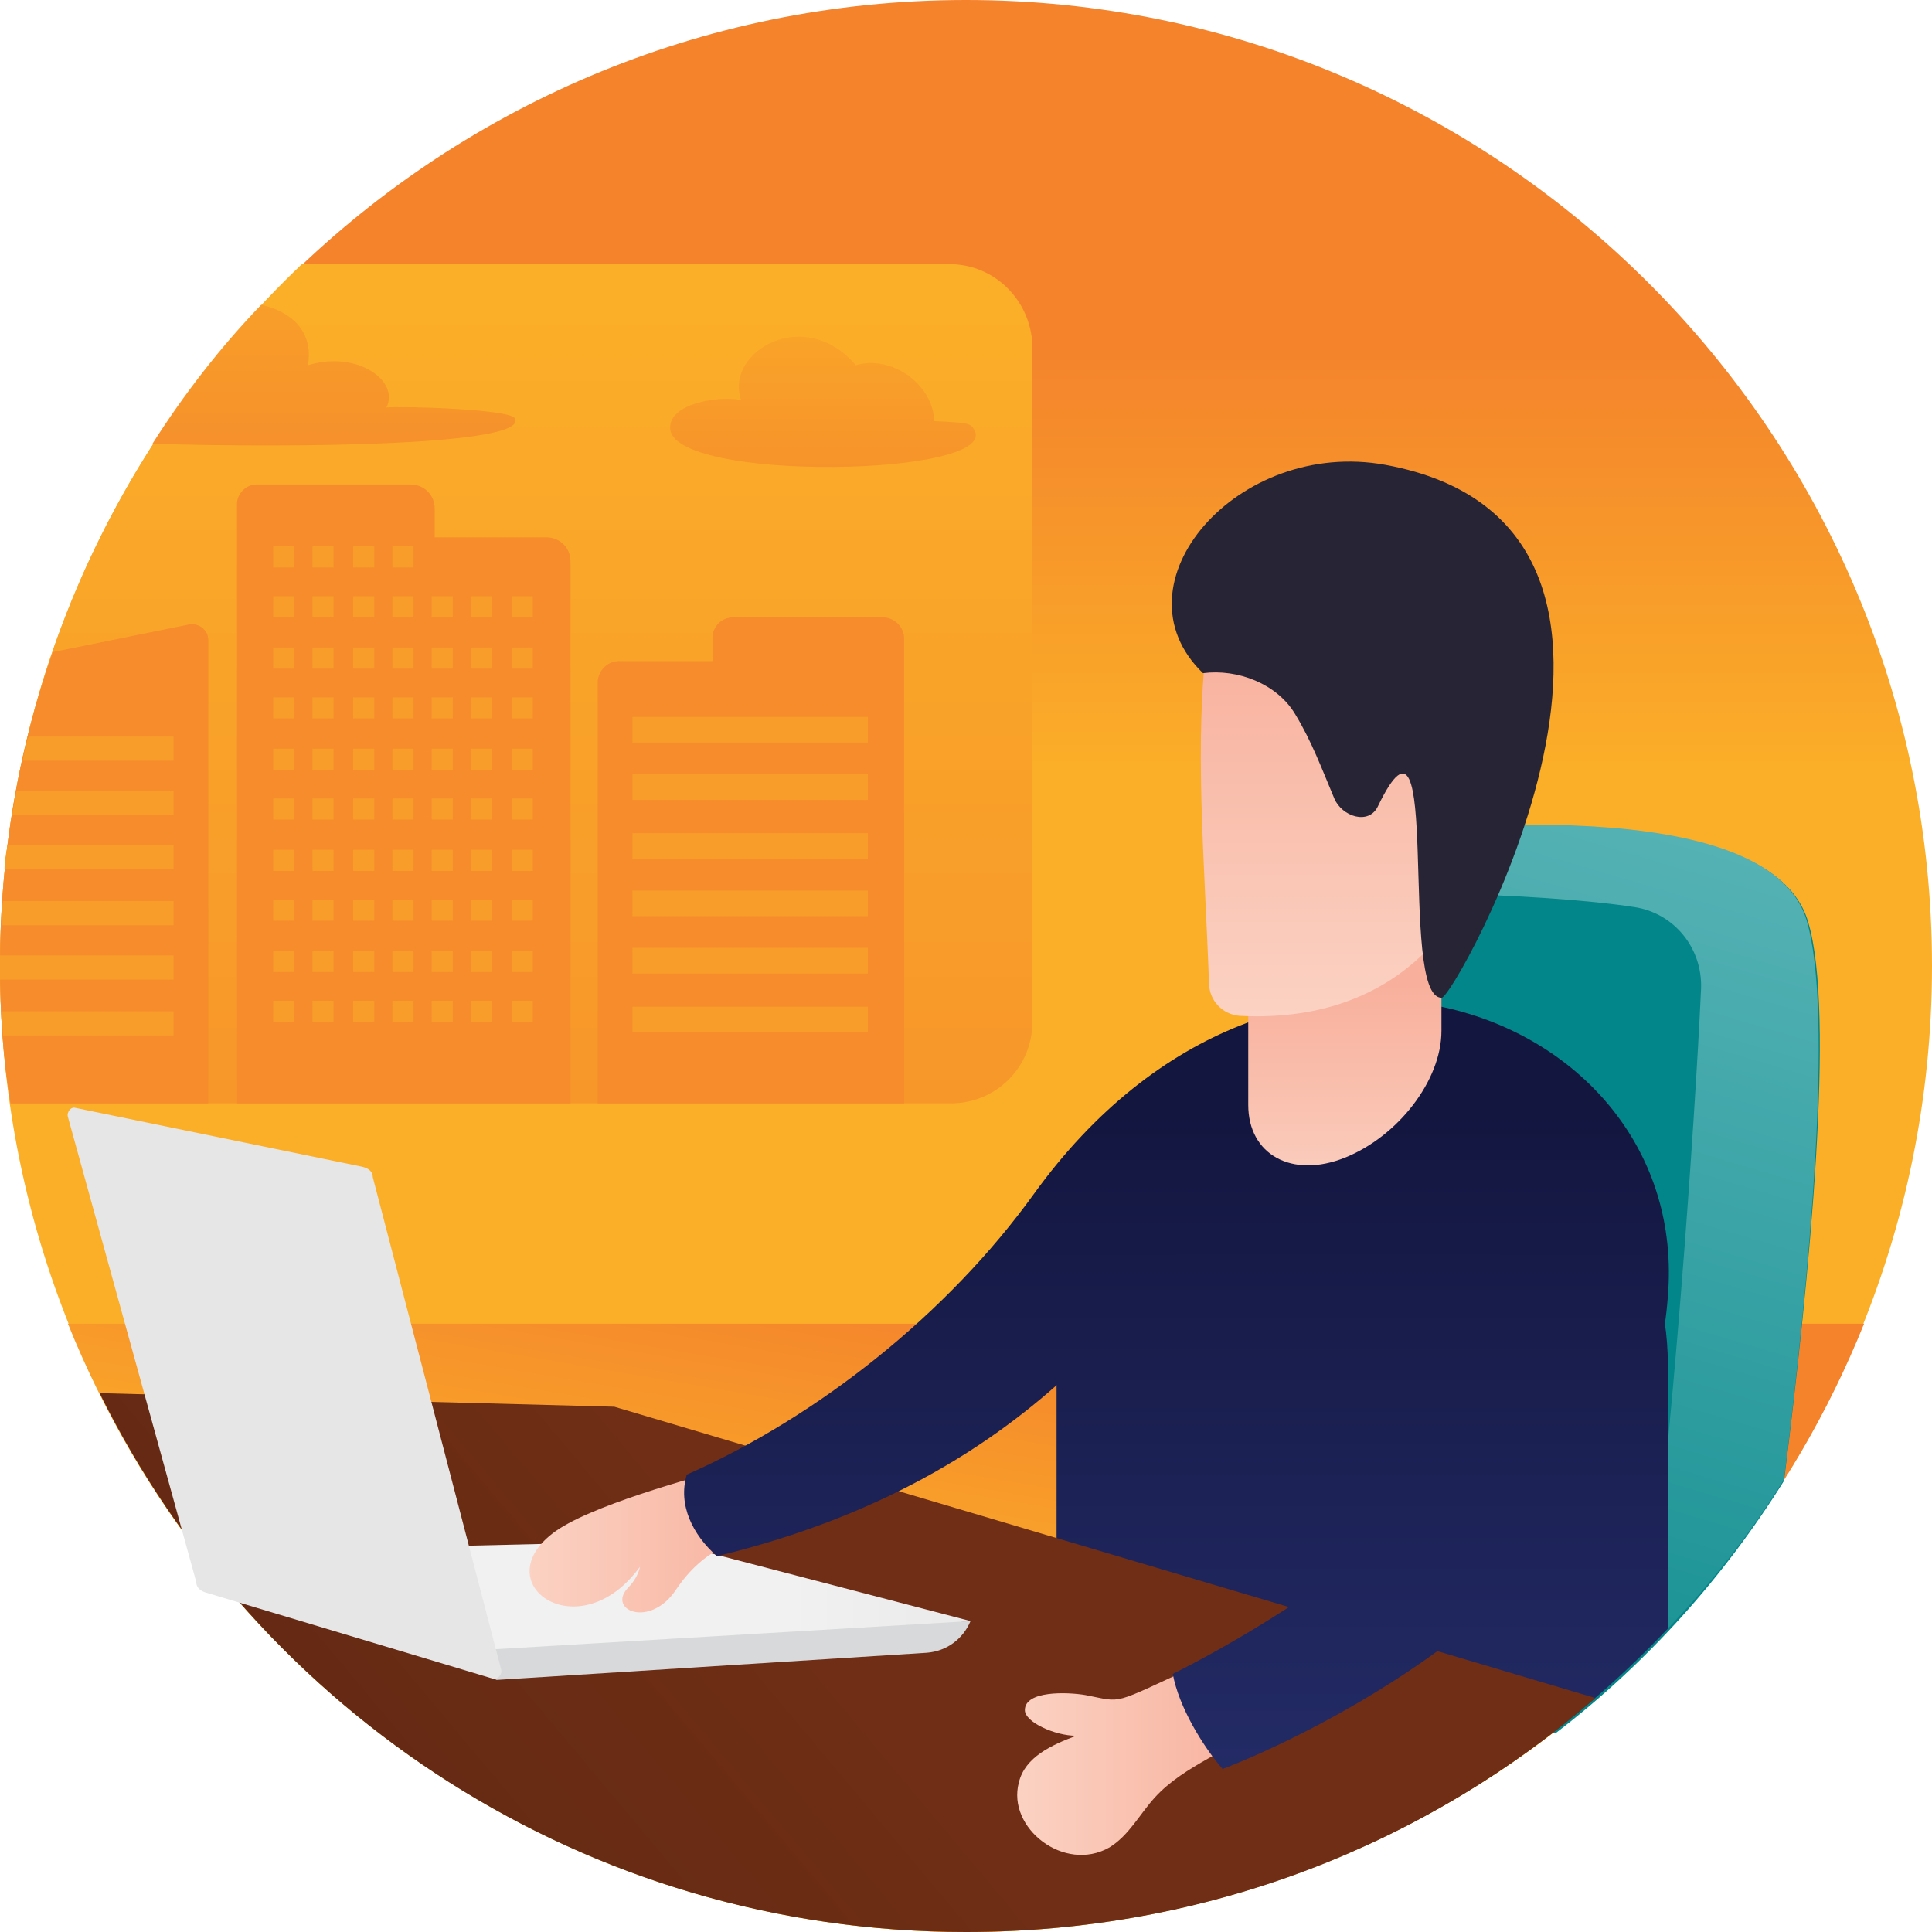 <?xml version="1.0" encoding="UTF-8"?><svg xmlns="http://www.w3.org/2000/svg" xmlns:xlink="http://www.w3.org/1999/xlink" height="128.0" preserveAspectRatio="xMidYMid meet" version="1.0" viewBox="1.0 1.0 128.0 128.0" width="128.0" zoomAndPan="magnify"><g><linearGradient gradientUnits="userSpaceOnUse" id="a" x1="65" x2="65" xlink:actuate="onLoad" xlink:show="other" xlink:type="simple" xmlns:xlink="http://www.w3.org/1999/xlink" y1="52.416" y2="23.78"><stop offset="0" stop-color="#fbaf28"/><stop offset=".996" stop-color="#f4832c"/></linearGradient><path d="M65,1C29.7,1,1,29.7,1,65c0,35.3,28.7,64,64,64s64-28.7,64-64C129,29.7,100.3,1,65,1z" fill="url(#a)"/><linearGradient gradientUnits="userSpaceOnUse" id="b" x1="35.167" x2="35.167" xlink:actuate="onLoad" xlink:show="other" xlink:type="simple" xmlns:xlink="http://www.w3.org/1999/xlink" y1="19.081" y2="119.518"><stop offset="0" stop-color="#fbaf28"/><stop offset=".996" stop-color="#f4832c"/></linearGradient><path d="M63.9,18.5H21C8.7,30.2,1,46.7,1,65c0,3.1,0.2,6.1,0.7,9.1h62.3c3,0,5.4-2.4,5.4-5.4V23.9 C69.3,20.9,66.9,18.5,63.9,18.5z" fill="url(#b)"/><linearGradient gradientUnits="userSpaceOnUse" id="c" x1="61.469" x2="65.237" xlink:actuate="onLoad" xlink:show="other" xlink:type="simple" xmlns:xlink="http://www.w3.org/1999/xlink" y1="109.415" y2="87.258"><stop offset="0" stop-color="#fbaf28"/><stop offset=".996" stop-color="#f4832c"/></linearGradient><path d="M5.5,88.7C15,112.3,38,129,65,129s50-16.7,59.5-40.3H5.5z" fill="url(#c)"/><linearGradient gradientUnits="userSpaceOnUse" id="d" x1="103.216" x2="103.216" xlink:actuate="onLoad" xlink:show="other" xlink:type="simple" xmlns:xlink="http://www.w3.org/1999/xlink" y1="144.088" y2="126.172"><stop offset="0" stop-color="#64babc"/><stop offset=".982" stop-color="#038689"/></linearGradient><path d="M120.8,62.1c-3-10.5-35.9-4.8-35.9-4.8l6.4,57.5l12.8,1c6-4.6,11.1-10.3,15.1-16.7 C120.9,85.5,122.6,68.1,120.8,62.1z" fill="url(#d)"/><g><linearGradient gradientUnits="userSpaceOnUse" id="e" x1="114.132" x2="88.518" xlink:actuate="onLoad" xlink:show="other" xlink:type="simple" xmlns:xlink="http://www.w3.org/1999/xlink" y1="42.203" y2="128.735"><stop offset="0" stop-color="#64babc"/><stop offset=".982" stop-color="#038689"/></linearGradient><path d="M119.2,99c-2.6,4.2-5.8,8.1-9.3,11.5c1.9-13.4,3.4-35.3,3.8-44c0.1-2.7-1.8-5-4.4-5.4 c-6.5-1-19.7-1.2-22.6-0.6l1.2-3.8c8.3-1.1,30.3-3.2,32.8,5.3C122.5,68.1,120.9,85.4,119.2,99z" fill="url(#e)"/></g><g><g><linearGradient gradientUnits="userSpaceOnUse" id="f" x1="91.225" x2="91.225" xlink:actuate="onLoad" xlink:show="other" xlink:type="simple" xmlns:xlink="http://www.w3.org/1999/xlink" y1="137.228" y2="74.059"><stop offset="0" stop-color="#2a3477"/><stop offset=".989" stop-color="#13163f"/></linearGradient><path d="M111.5,91.4c0-7.8-4.8-14.7-12.1-17.3c-9.4-3.3-18.9-1.4-28.4,7.2V123h21 c7.4-3.4,14-8.3,19.5-14.1V91.4z" fill="url(#f)"/><linearGradient gradientUnits="userSpaceOnUse" id="g" x1="52.824" x2="-35.831" xlink:actuate="onLoad" xlink:show="other" xlink:type="simple" xmlns:xlink="http://www.w3.org/1999/xlink" y1="107.072" y2="181.306"><stop offset="0" stop-color="#6f2e15"/><stop offset=".993" stop-color="#481d0f"/></linearGradient><path d="M106.7,113.5C95.5,123.2,81,129,65,129c-25.2,0-46.9-14.5-57.4-35.7l34.1,0.9L106.7,113.5z" fill="url(#g)"/><linearGradient gradientUnits="userSpaceOnUse" id="h" x1="68.396" x2="84.877" xlink:actuate="onLoad" xlink:show="other" xlink:type="simple" xmlns:xlink="http://www.w3.org/1999/xlink" y1="117.613" y2="117.613"><stop offset="0" stop-color="#fbd2c3"/><stop offset=".996" stop-color="#f8af9b"/></linearGradient><path d="M80.4,111.3c-5.9,2.7-4.9,2.5-7.5,2c-1.2-0.2-4-0.3-4,1c0,0.8,2,1.7,3.4,1.7 c-1.6,0.6-3.4,1.4-3.8,3.1c-0.8,3,3,6,6,4.3c1.3-0.8,2-2.2,3-3.3c2-2.2,5.1-3.1,7.3-5" fill="url(#h)"/><linearGradient gradientUnits="userSpaceOnUse" id="i" x1="106.731" x2="106.731" xlink:actuate="onLoad" xlink:show="other" xlink:type="simple" xmlns:xlink="http://www.w3.org/1999/xlink" y1="113.525" y2="113.525"><stop offset="0" stop-color="#fcdebd"/><stop offset=".986" stop-color="#e09183"/></linearGradient></g></g><g><g><linearGradient gradientUnits="userSpaceOnUse" id="j" x1="72.394" x2="53.187" xlink:actuate="onLoad" xlink:show="other" xlink:type="simple" xmlns:xlink="http://www.w3.org/1999/xlink" y1="107.364" y2="107.364"><stop offset=".004" stop-color="#e6e6e6"/><stop offset="1" stop-color="#f1f1f1"/></linearGradient><path d="M65.3 108.4L45 103.1 23.8 103.6 34.2 111.6z" fill="url(#j)"/></g><g id="change1_1"><path d="M33.9,112.3l28.5-1.8c1.3-0.1,2.4-0.9,2.9-2.1l0,0l-32.1,1.9l0.5,1.9L33.9,112.3z" fill="#D8D9DA"/></g><g><linearGradient gradientUnits="userSpaceOnUse" id="k" x1="19.882" x2="19.882" xlink:actuate="onLoad" xlink:show="other" xlink:type="simple" xmlns:xlink="http://www.w3.org/1999/xlink" y1="115.17" y2="119.293"><stop offset=".004" stop-color="#e6e6e6"/><stop offset="1" stop-color="#f1f1f1"/></linearGradient><path d="M34.2,111.6c0.1,0.3-0.2,0.7-0.6,0.6l-19-5.7c-0.3-0.1-0.6-0.3-0.6-0.7L5.5,75 c-0.1-0.3,0.2-0.7,0.5-0.6l19,3.9c0.4,0.1,0.7,0.3,0.7,0.7L34.2,111.6z" fill="url(#k)"/></g></g><g><linearGradient gradientUnits="userSpaceOnUse" id="l" x1="36.086" x2="53.104" xlink:actuate="onLoad" xlink:show="other" xlink:type="simple" xmlns:xlink="http://www.w3.org/1999/xlink" y1="103.012" y2="103.012"><stop offset="0" stop-color="#fbd2c3"/><stop offset=".996" stop-color="#f8af9b"/></linearGradient><path d="M53.1,101.3c-2.5,1.9-5,1.6-7.3,5c-1.7,2.6-4.6,1.4-3.2-0.1c0.4-0.4,0.7-0.9,0.8-1.4 c-4,5.5-10.2,1.2-5.8-2.2c2.3-1.8,9.3-3.7,12.2-4.5L53.1,101.3z" fill="url(#l)"/></g><g><linearGradient gradientUnits="userSpaceOnUse" id="m" x1="78.922" x2="78.922" xlink:actuate="onLoad" xlink:show="other" xlink:type="simple" xmlns:xlink="http://www.w3.org/1999/xlink" y1="137.228" y2="74.059"><stop offset="0" stop-color="#2a3477"/><stop offset=".989" stop-color="#13163f"/></linearGradient><path d="M111.5,86.9c-1.5,21-29.5,31.3-29.5,31.3c-1.3-1.5-2.9-4.1-3.3-6.3c0,0,28.5-13.8,22-27.2 c-3.5-7.3-12.8-9.2-18.6-4.3c-4.1,3.4-10.4,18.1-33.6,23.7c-1.6-1.4-2.6-3.4-2-5.4c8.8-3.9,17.3-10.7,23-18.6 C85.8,57.5,113.1,67.8,111.5,86.9z" fill="url(#m)"/></g><g><g><linearGradient gradientUnits="userSpaceOnUse" id="n" x1="90.118" x2="90.118" xlink:actuate="onLoad" xlink:show="other" xlink:type="simple" xmlns:xlink="http://www.w3.org/1999/xlink" y1="81.537" y2="65.746"><stop offset="0" stop-color="#fbd2c3"/><stop offset=".996" stop-color="#f8af9b"/></linearGradient><path d="M96.5,49.8v19.5c0,3.3-2.9,7-6.4,8.4c-3.5,1.4-6.4-0.2-6.4-3.5V54.8c0-3.3,2.9-7,6.4-8.4 c1.8-0.7,3.4-0.6,4.5,0C95.8,47,96.5,48.2,96.5,49.8z" fill="url(#n)"/></g><g><linearGradient gradientUnits="userSpaceOnUse" id="o" x1="90.953" x2="90.953" xlink:actuate="onLoad" xlink:show="other" xlink:type="simple" xmlns:xlink="http://www.w3.org/1999/xlink" y1="68.306" y2="42.054"><stop offset="0" stop-color="#fbd2c3"/><stop offset=".996" stop-color="#f8af9b"/></linearGradient><path d="M83.1,68.3c-1.1-0.1-2-1-2-2.2c-0.3-8.3-1-16-0.1-22.9l20.3-1.1C102.3,61.2,94.2,68.9,83.1,68.3z" fill="url(#o)"/></g><g><linearGradient gradientUnits="userSpaceOnUse" id="p" x1="91.275" x2="91.275" xlink:actuate="onLoad" xlink:show="other" xlink:type="simple" xmlns:xlink="http://www.w3.org/1999/xlink" y1="801.397" y2="797.794"><stop offset="0" stop-color="#383647"/><stop offset=".993" stop-color="#272535"/></linearGradient><path d="M92.8,31.8c-9.8-1.8-18.2,7.9-12.1,13.8c2.3-0.3,4.9,0.7,6.1,2.7c1.1,1.8,1.8,3.7,2.6,5.6 c0.5,1.2,2.3,1.8,2.9,0.5c4.3-8.9,1.3,12.7,4.2,12.7C97.1,67.6,115.1,35.9,92.8,31.8z" fill="url(#p)"/></g></g><linearGradient gradientUnits="userSpaceOnUse" id="q" x1="23.153" x2="23.153" xlink:actuate="onLoad" xlink:show="other" xlink:type="simple" xmlns:xlink="http://www.w3.org/1999/xlink" y1="9.538" y2="39.71"><stop offset="0" stop-color="#fbaf28"/><stop offset=".996" stop-color="#f4832c"/></linearGradient><path d="M26.6,28c0.9-1.8-2-3.8-5.2-2.8c0.4-2.3-1.2-3.6-3.1-4c-2.7,2.8-5.1,5.9-7.2,9.2 c9.7,0.3,25.1,0.1,24-1.7C34.7,28.1,27.6,27.9,26.6,28z" fill="url(#q)"/><g><g><g><g><g id="change2_3"><path d="M16.7,74.1V34.4c0-0.7,0.6-1.3,1.3-1.3h10.2c0.9,0,1.6,0.7,1.6,1.6v1.9h7.4c0.9,0,1.6,0.7,1.6,1.6 v35.9H16.7z" fill="#F68C2B"/></g></g></g><g id="change2_2"><path d="M13.4,42.4l-8.9,1.8C2.2,50.7,1,57.7,1,65c0,3.1,0.2,6.1,0.7,9.1h13.1V43.4 C14.8,42.7,14.1,42.2,13.4,42.4z" fill="#F68C2B"/></g><g><g id="change2_1"><path d="M40.6,74.1V46.2c0-0.7,0.6-1.4,1.4-1.4h6.2v-1.5c0-0.8,0.6-1.4,1.4-1.4h9.9c0.7,0,1.4,0.6,1.4,1.4v30.8 H40.6z" fill="#F68C2B"/></g></g><g id="change3_3"><path d="M27 37.2H28.4V38.6H27z" fill="#F89D2A"/></g><g id="change3_4"><path d="M24.4 37.2H25.8V38.6H24.4z" fill="#F89D2A"/></g><g id="change3_5"><path d="M21.7 37.2H23.1V38.6H21.7z" fill="#F89D2A"/></g><g id="change3_6"><path d="M19.1 37.2H20.5V38.6H19.1z" fill="#F89D2A"/></g><g id="change3_7"><path d="M34.9 40.5H36.3V41.9H34.9z" fill="#F89D2A"/></g><g id="change3_8"><path d="M32.2 40.5H33.6V41.9H32.2z" fill="#F89D2A"/></g><g id="change3_9"><path d="M29.6 40.5H31V41.9H29.6z" fill="#F89D2A"/></g><g id="change3_10"><path d="M27 40.5H28.4V41.9H27z" fill="#F89D2A"/></g><g id="change3_11"><path d="M24.4 40.5H25.8V41.9H24.4z" fill="#F89D2A"/></g><g id="change3_12"><path d="M21.7 40.5H23.1V41.9H21.7z" fill="#F89D2A"/></g><g id="change3_13"><path d="M19.1 40.5H20.5V41.9H19.1z" fill="#F89D2A"/></g><g id="change3_14"><path d="M34.9 43.9H36.3V45.3H34.9z" fill="#F89D2A"/></g><g id="change3_15"><path d="M32.2 43.9H33.6V45.3H32.2z" fill="#F89D2A"/></g><g id="change3_16"><path d="M29.6 43.9H31V45.3H29.6z" fill="#F89D2A"/></g><g id="change3_17"><path d="M27 43.9H28.4V45.3H27z" fill="#F89D2A"/></g><g id="change3_18"><path d="M24.4 43.9H25.8V45.3H24.4z" fill="#F89D2A"/></g><g id="change3_19"><path d="M21.7 43.9H23.1V45.3H21.7z" fill="#F89D2A"/></g><g id="change3_20"><path d="M19.1 43.9H20.5V45.3H19.1z" fill="#F89D2A"/></g><g id="change3_21"><path d="M34.9 47.2H36.3V48.6H34.9z" fill="#F89D2A"/></g><g id="change3_22"><path d="M32.2 47.2H33.6V48.6H32.2z" fill="#F89D2A"/></g><g id="change3_23"><path d="M29.6 47.2H31V48.6H29.6z" fill="#F89D2A"/></g><g id="change3_24"><path d="M27 47.2H28.4V48.6H27z" fill="#F89D2A"/></g><g id="change3_25"><path d="M24.4 47.2H25.8V48.6H24.4z" fill="#F89D2A"/></g><g id="change3_26"><path d="M21.7 47.2H23.1V48.6H21.7z" fill="#F89D2A"/></g><g id="change3_27"><path d="M19.1 47.2H20.5V48.6H19.1z" fill="#F89D2A"/></g><g id="change3_28"><path d="M34.9 50.6H36.3V52H34.9z" fill="#F89D2A"/></g><g id="change3_29"><path d="M32.2 50.6H33.6V52H32.2z" fill="#F89D2A"/></g><g id="change3_30"><path d="M29.6 50.6H31V52H29.6z" fill="#F89D2A"/></g><g id="change3_31"><path d="M27 50.6H28.4V52H27z" fill="#F89D2A"/></g><g id="change3_32"><path d="M24.4 50.6H25.8V52H24.4z" fill="#F89D2A"/></g><g id="change3_33"><path d="M21.7 50.6H23.1V52H21.7z" fill="#F89D2A"/></g><g id="change3_34"><path d="M19.1 50.6H20.5V52H19.1z" fill="#F89D2A"/></g><g id="change3_35"><path d="M34.9 53.9H36.3V55.3H34.9z" fill="#F89D2A"/></g><g id="change3_36"><path d="M32.2 53.9H33.6V55.3H32.2z" fill="#F89D2A"/></g><g id="change3_37"><path d="M29.6 53.9H31V55.3H29.6z" fill="#F89D2A"/></g><g id="change3_38"><path d="M27 53.9H28.4V55.3H27z" fill="#F89D2A"/></g><g id="change3_39"><path d="M24.4 53.9H25.8V55.3H24.4z" fill="#F89D2A"/></g><g id="change3_40"><path d="M21.7 53.9H23.1V55.3H21.7z" fill="#F89D2A"/></g><g id="change3_41"><path d="M19.1 53.9H20.5V55.3H19.1z" fill="#F89D2A"/></g><g id="change3_42"><path d="M34.9 57.3H36.3V58.7H34.9z" fill="#F89D2A"/></g><g id="change3_43"><path d="M32.2 57.3H33.6V58.7H32.2z" fill="#F89D2A"/></g><g id="change3_44"><path d="M29.6 57.3H31V58.7H29.6z" fill="#F89D2A"/></g><g id="change3_45"><path d="M27 57.3H28.4V58.7H27z" fill="#F89D2A"/></g><g id="change3_46"><path d="M24.4 57.3H25.8V58.7H24.4z" fill="#F89D2A"/></g><g id="change3_47"><path d="M21.7 57.3H23.1V58.7H21.7z" fill="#F89D2A"/></g><g id="change3_48"><path d="M19.1 57.3H20.5V58.7H19.1z" fill="#F89D2A"/></g><g id="change3_49"><path d="M34.9 60.6H36.3V62H34.9z" fill="#F89D2A"/></g><g id="change3_50"><path d="M32.2 60.6H33.6V62H32.2z" fill="#F89D2A"/></g><g id="change3_51"><path d="M29.6 60.6H31V62H29.6z" fill="#F89D2A"/></g><g id="change3_52"><path d="M27 60.6H28.4V62H27z" fill="#F89D2A"/></g><g id="change3_53"><path d="M24.4 60.6H25.8V62H24.4z" fill="#F89D2A"/></g><g id="change3_54"><path d="M21.7 60.6H23.1V62H21.7z" fill="#F89D2A"/></g><g id="change3_55"><path d="M19.1 60.6H20.5V62H19.1z" fill="#F89D2A"/></g><g id="change3_56"><path d="M34.9 64H36.3V65.4H34.9z" fill="#F89D2A"/></g><g id="change3_57"><path d="M32.2 64H33.6V65.4H32.2z" fill="#F89D2A"/></g><g id="change3_58"><path d="M29.6 64H31V65.4H29.6z" fill="#F89D2A"/></g><g id="change3_59"><path d="M27 64H28.4V65.4H27z" fill="#F89D2A"/></g><g id="change3_60"><path d="M24.4 64H25.8V65.4H24.4z" fill="#F89D2A"/></g><g id="change3_61"><path d="M21.7 64H23.1V65.4H21.7z" fill="#F89D2A"/></g><g id="change3_62"><path d="M19.1 64H20.5V65.4H19.1z" fill="#F89D2A"/></g><g id="change3_63"><path d="M34.9 67.3H36.3V68.7H34.9z" fill="#F89D2A"/></g><g id="change3_64"><path d="M32.2 67.3H33.6V68.7H32.2z" fill="#F89D2A"/></g><g id="change3_65"><path d="M29.6 67.3H31V68.7H29.6z" fill="#F89D2A"/></g><g id="change3_66"><path d="M27 67.3H28.4V68.7H27z" fill="#F89D2A"/></g><g id="change3_67"><path d="M24.4 67.3H25.8V68.7H24.4z" fill="#F89D2A"/></g><g id="change3_68"><path d="M21.7 67.3H23.1V68.7H21.7z" fill="#F89D2A"/></g><g id="change3_69"><path d="M19.1 67.3H20.5V68.7H19.1z" fill="#F89D2A"/></g><g id="change3_78"><path d="M12.5,49.8v1.6h-10c0.1-0.5,0.2-1.1,0.4-1.6H12.5z" fill="#F89D2A"/></g><g id="change3_76"><path d="M12.5,53.4V55H1.8c0.1-0.5,0.2-1.1,0.3-1.6H12.5z" fill="#F89D2A"/></g><g id="change3_79"><path d="M12.5,57v1.6H1.3c0-0.5,0.1-1.1,0.2-1.6H12.5z" fill="#F89D2A"/></g><g id="change3_77"><path d="M12.5,60.7v1.6H1.1c0-0.5,0-1.1,0.1-1.6H12.5z" fill="#F89D2A"/></g><g id="change3_2"><path d="M12.5,64.3v1.6H1c0-0.3,0-0.6,0-0.9c0-0.2,0-0.4,0-0.7H12.5z" fill="#F89D2A"/></g><g id="change3_1"><path d="M12.5,68v1.6H1.2c0-0.5-0.1-1.1-0.1-1.6H12.5z" fill="#F89D2A"/></g><g id="change3_70"><path d="M42.9 67.7H58.5V69.4H42.9z" fill="#F89D2A"/></g><g id="change3_71"><path d="M42.9 63.8H58.5V65.5H42.9z" fill="#F89D2A"/></g><g id="change3_72"><path d="M42.9 60H58.5V61.7H42.9z" fill="#F89D2A"/></g><g id="change3_73"><path d="M42.9 56.2H58.5V57.9H42.9z" fill="#F89D2A"/></g><g id="change3_74"><path d="M42.9 52.3H58.5V54H42.9z" fill="#F89D2A"/></g><g id="change3_75"><path d="M42.9 48.5H58.5V50.2H42.9z" fill="#F89D2A"/></g></g><g><linearGradient gradientTransform="matrix(-1 0 0 1 -790.259 0)" gradientUnits="userSpaceOnUse" id="r" x1="-845.748" x2="-845.748" xlink:actuate="onLoad" xlink:show="other" xlink:type="simple" xmlns:xlink="http://www.w3.org/1999/xlink" y1="16.924" y2="40.653"><stop offset="0" stop-color="#fbaf28"/><stop offset=".996" stop-color="#f4832c"/></linearGradient><path d="M45.4,29.3c-0.2,3.7,22.3,3.3,20.1,0.1c-0.2-0.4-0.7-0.4-2.6-0.5c-0.1-2.5-2.9-4.4-5.2-3.7 c-3.4-4-8.7-0.9-7.6,2.3C48.4,27.2,45.4,27.8,45.4,29.3z" fill="url(#r)"/></g></g></g></svg>